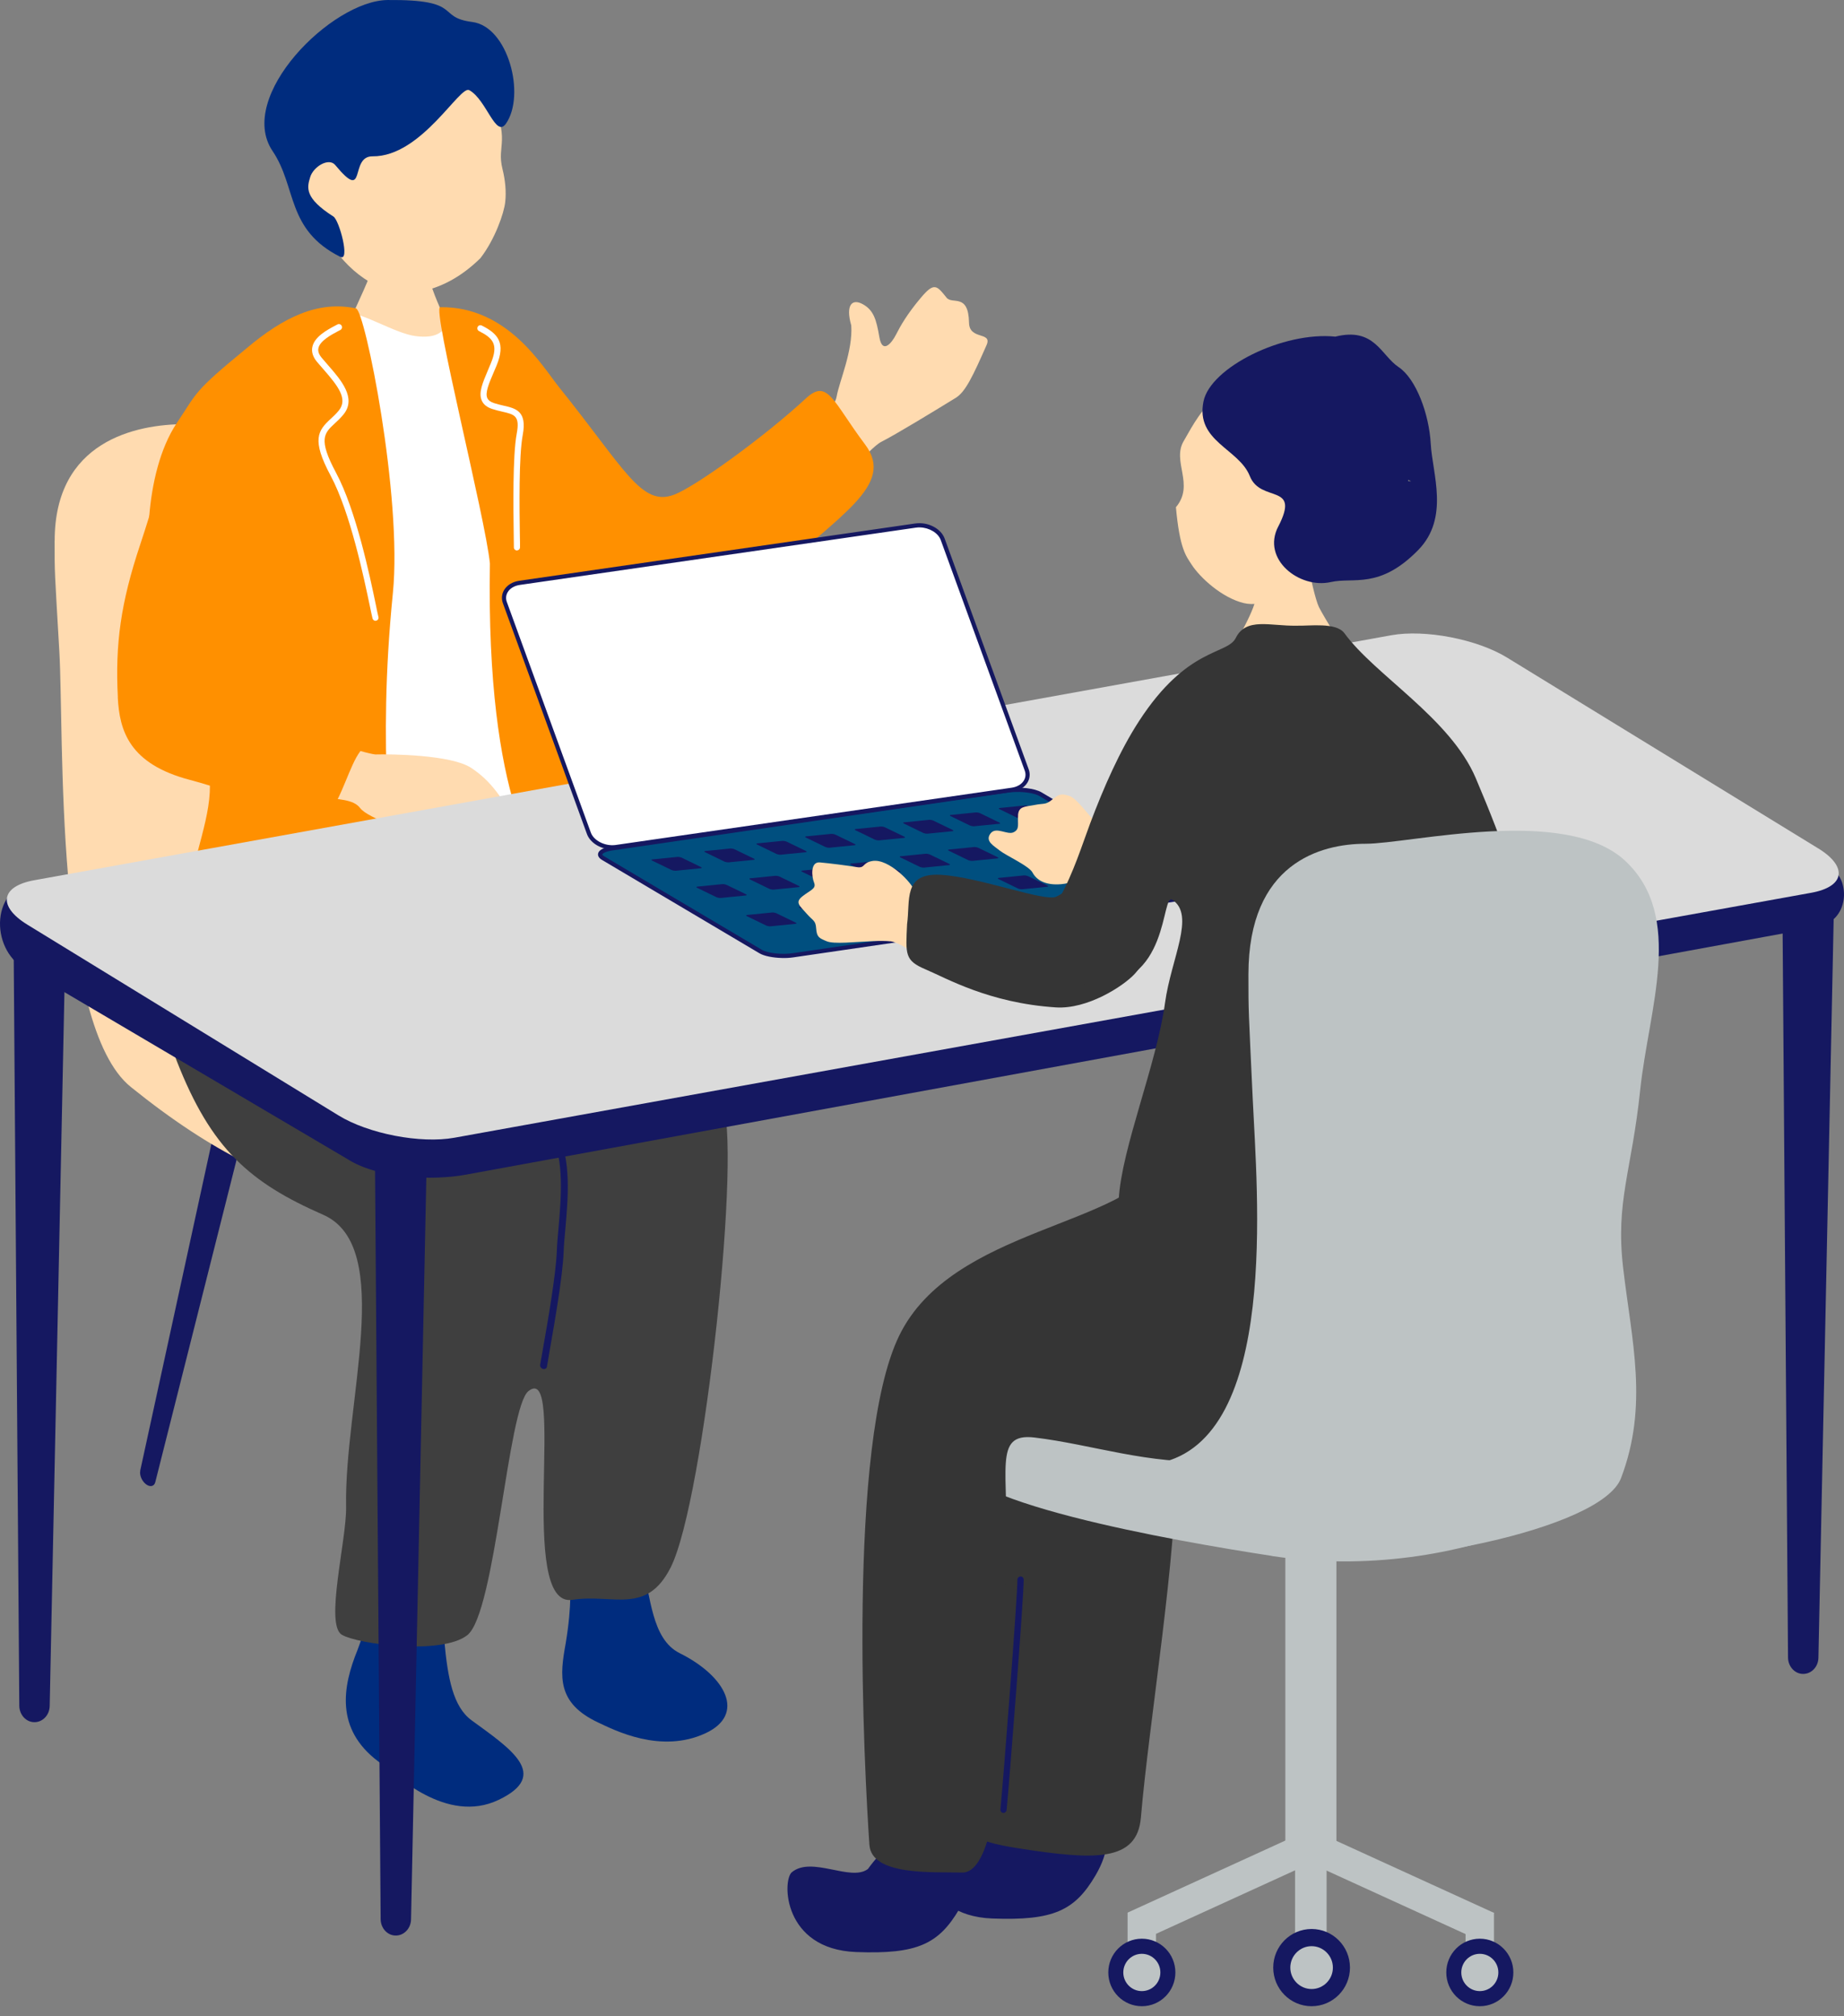 <svg width="140" height="153" viewBox="0 0 140 153" fill="none" xmlns="http://www.w3.org/2000/svg">
<rect x="0" y="0" width="140" height="153" fill="#808080" stroke="none"/>
<g id="cta-deco 1">
<path id="Vector" d="M60.867 39.375C63.495 37.298 65.861 34.058 66.931 33.52C68.001 32.975 70.785 31.285 72.564 30.191C73.291 29.746 73.855 28.565 74.901 26.19C75.361 25.137 73.593 25.839 73.57 24.488C73.529 22.212 72.297 23.131 71.867 22.592C71.117 21.662 70.931 21.387 69.902 22.61C68.873 23.832 68.361 24.733 68.03 25.389C67.698 26.044 66.989 26.904 66.762 25.581C66.536 24.259 66.332 23.546 65.513 23.09C64.693 22.633 64.181 23.131 64.629 24.698C64.763 26.629 63.71 28.98 63.524 30.074C63.338 31.168 61.966 31.724 60.112 33.151C58.257 34.578 58.24 41.457 60.867 39.381V39.375Z" fill="#FFDBB0"/>
<path id="Vector_2" d="M10.651 111.607C10.575 111.94 10.773 112.402 11.081 112.636C11.395 112.876 11.709 112.806 11.79 112.478L18.714 85.026C18.958 84.055 18.714 82.897 18.162 82.475C17.61 82.054 16.982 82.54 16.761 83.534L10.645 111.607H10.651Z" fill="#151861"/>
<path id="Vector_3" d="M4.151 41.031C4.151 33.491 10.29 32.187 14.074 32.187C17.859 32.187 31.038 29.578 36.09 33.345C41.142 37.112 38.072 43.348 37.352 48.858C36.631 54.368 35.247 56.375 35.91 60.891C36.631 65.822 55.048 77.895 52.699 82.827C51.891 84.517 55.298 88.401 41.601 90.361C30.48 91.952 22.498 92.631 9.929 82.487C4.116 77.796 4.866 55.667 4.505 49.431C4.145 43.196 4.145 43.628 4.145 41.019L4.151 41.031Z" fill="#FFDBB0"/>
<path id="Vector_4" d="M48.728 118.802C49.432 121.071 49.432 124.376 51.606 125.459C55.129 127.213 56.635 130.109 53.559 131.536C50.153 133.116 46.636 131.291 45.421 130.723C42.258 129.243 42.496 127.208 42.95 124.704C43.45 121.674 43.27 120.364 43.287 119.018C43.316 116.889 48.269 116.152 48.734 118.808L48.728 118.802Z" fill="#002C7E"/>
<path id="Vector_5" d="M34.95 118.304C34.358 120.018 33.834 121.399 33.736 124.558C33.997 127.336 34.392 129.524 35.805 130.554C38.729 132.689 41.828 134.695 37.857 136.59C33.887 138.486 29.968 134.619 28.713 133.671C25.44 131.203 26.015 127.991 27.137 125.23C28.439 121.879 27.846 120.194 28.015 117.322C28.259 113.11 36.572 113.613 34.95 118.304Z" fill="#002C7E"/>
<path id="Vector_6" d="M42.782 70.764C46.218 76.544 51.589 77.959 54.792 83.622C56.391 86.447 53.479 113.905 50.915 118.959C49.072 122.598 46.532 120.931 43.456 121.41C39.183 122.077 43.044 103.236 40.119 105.57C38.55 106.821 37.614 122.411 35.48 124.09C33.533 125.622 27.115 124.774 25.946 124.054C24.65 123.259 26.324 116.842 26.277 114.356C26.12 106.488 30.033 94.596 24.534 92.186C18.953 89.74 16.034 87.19 13.418 80.51C11.424 75.421 12.767 71.302 15.953 66.447C17.662 64.008 32.05 62.06 38.712 63.09C43.863 63.891 42.433 69.688 42.776 70.758L42.782 70.764Z" fill="#3F3F3F"/>
<path id="Vector_7" d="M41.16 103.862C41.16 103.862 41.206 103.885 41.235 103.891C41.375 103.92 41.508 103.844 41.526 103.71C41.572 103.417 41.654 102.949 41.753 102.376C42.113 100.317 42.718 96.877 42.793 95C42.811 94.491 42.863 93.912 42.921 93.286C43.13 90.922 43.386 87.986 42.317 85.95C40.927 83.318 36.846 82.271 34.649 81.709C34.509 81.674 34.375 81.75 34.346 81.879C34.323 82.008 34.416 82.142 34.556 82.177C36.66 82.715 40.578 83.716 41.852 86.126C42.857 88.033 42.601 90.893 42.404 93.192C42.346 93.824 42.293 94.415 42.276 94.929C42.2 96.778 41.602 100.2 41.241 102.247C41.142 102.821 41.061 103.289 41.009 103.587C40.991 103.692 41.055 103.797 41.154 103.856L41.16 103.862Z" fill="#151861"/>
<path id="Vector_8" d="M28.794 18.194C28.975 18.194 31.323 18.446 31.55 18.428C31.625 18.838 32.637 21.377 32.817 21.891C33.718 24.453 35.631 27.729 35.846 27.987C33.178 30.309 25.777 31.163 24.085 28.94C24.562 28.706 28.062 21.289 28.289 20.312C28.457 19.598 28.777 18.463 28.788 18.189L28.794 18.194Z" fill="#FFDBB0"/>
<path id="Vector_9" d="M35.533 24.114C33.318 23.196 34.841 25.922 31.551 25.507C30.01 25.314 27.365 23.635 26.475 23.81C22.249 24.641 18.116 28.993 18.098 33.503C17.866 33.597 20.232 38.294 19.063 44.933C19.151 45.489 19.499 62.897 18.813 65.775C18.127 68.653 23.423 67.618 25.167 67.595C26.911 67.565 39.608 65.852 41.509 65.705C43.41 65.559 44.067 64.114 44.206 63.283C44.776 59.861 44.631 56.205 43.428 49.502C41.788 40.458 38.16 25.489 35.533 24.126V24.114Z" fill="white"/>
<path id="Vector_10" d="M46.746 50.063C48.229 48.6 52.275 49.799 58.484 43.962C63.681 39.071 68.006 36.831 65.687 33.742C63.216 30.455 62.85 28.694 61.181 30.238C58.059 33.128 52.827 36.913 51.188 37.539C48.688 38.486 47.456 35.608 42.427 29.361C41.189 27.822 38.544 23.242 33.422 23.312C32.777 23.324 36.869 39.364 37.195 42.762C36.892 61.171 40.997 65.441 41.979 67.799C43.601 70.068 46.322 73.104 47.851 73.022C48.601 72.981 48.322 71.373 47.258 64.149C46.642 59.954 45.77 51.034 46.74 50.074L46.746 50.063Z" fill="#FF9000"/>
<path id="Vector_11" d="M27.033 23.406C24.155 22.792 21.516 24.073 18.72 26.431C14.639 29.777 15.017 29.73 13.441 32.075C10.802 36.012 11.063 42.909 11.598 44.687C12.964 49.233 14.72 55.211 15.418 56.925C16.598 59.832 15.517 62.476 14.72 65.769C14.046 68.56 11.662 72.549 11.994 74.942C12.395 77.872 29.556 77.328 29.614 71.262C29.963 63.781 28.585 57.434 29.829 44.997C30.556 37.715 27.713 23.558 27.033 23.412V23.406Z" fill="#FF9000"/>
<path id="Vector_12" d="M28.504 47.108C28.504 47.108 28.544 47.108 28.562 47.102C28.69 47.073 28.765 46.944 28.73 46.816C28.684 46.64 28.62 46.318 28.533 45.891C28.085 43.745 27.039 38.726 25.51 35.871C24.138 33.315 24.62 32.87 25.417 32.133C25.62 31.946 25.853 31.729 26.068 31.466C27.102 30.22 25.882 28.828 24.905 27.711C24.736 27.518 24.568 27.325 24.417 27.143C24.207 26.886 24.126 26.652 24.173 26.43C24.283 25.862 25.172 25.394 25.701 25.113L25.841 25.043C25.957 24.979 25.998 24.839 25.94 24.722C25.882 24.605 25.736 24.564 25.62 24.622L25.486 24.692C24.841 25.032 23.87 25.552 23.713 26.336C23.638 26.705 23.754 27.079 24.056 27.448C24.213 27.635 24.382 27.828 24.556 28.027C25.69 29.319 26.434 30.296 25.713 31.168C25.515 31.408 25.306 31.601 25.103 31.788C24.143 32.677 23.632 33.356 25.103 36.099C26.597 38.889 27.632 43.867 28.079 45.991C28.172 46.43 28.236 46.751 28.283 46.933C28.312 47.038 28.405 47.114 28.509 47.114L28.504 47.108Z" fill="white"/>
<path id="Vector_13" d="M39.247 41.768C39.375 41.768 39.48 41.663 39.48 41.534C39.48 41.33 39.48 41.008 39.468 40.598C39.439 38.656 39.381 34.62 39.689 33C40.026 31.192 39.154 30.993 38.23 30.783C38.003 30.73 37.759 30.672 37.503 30.59C37.236 30.502 37.073 30.373 36.997 30.209C36.817 29.806 37.125 29.092 37.48 28.261C37.55 28.092 37.625 27.922 37.701 27.741C38.404 26.027 37.823 25.331 36.579 24.705C36.462 24.646 36.323 24.693 36.265 24.81C36.207 24.927 36.253 25.067 36.369 25.126C37.456 25.676 37.846 26.156 37.27 27.559C37.195 27.735 37.125 27.91 37.055 28.074C36.643 29.045 36.311 29.812 36.579 30.402C36.707 30.695 36.968 30.905 37.364 31.034C37.631 31.122 37.892 31.186 38.131 31.239C39.061 31.455 39.485 31.549 39.23 32.912C38.916 34.579 38.974 38.65 39.003 40.61C39.003 41.02 39.014 41.341 39.014 41.54C39.014 41.669 39.119 41.774 39.247 41.774V41.768Z" fill="white"/>
<path id="Vector_14" d="M25.364 18.872C27.207 21.423 29.631 22.47 31.503 22.201C33.375 21.932 35.026 21.014 36.468 19.598C37.572 18.182 38.27 16.17 38.357 15.334C38.444 14.567 38.363 13.678 38.154 12.847C37.665 10.917 38.88 10.771 37.078 6.986C36.532 5.834 35.828 3.283 30.742 3.699C26.271 4.061 17.493 11.139 25.364 18.872Z" fill="#FFDBB0"/>
<path id="Vector_15" d="M35.643 6.851C36.945 7.583 37.631 10.507 38.416 9.378C39.922 7.202 38.579 2.02 35.858 1.669C33.062 1.312 35.236 -0.051 29.428 0.001C25.19 0.042 17.9 7.331 20.697 11.467C22.545 14.204 21.72 17.427 25.836 19.492C26.603 19.878 25.76 16.691 25.306 16.427C23.097 15.018 23.307 14.234 23.551 13.438C23.795 12.643 24.963 11.935 25.452 12.525C27.882 15.456 26.498 11.841 28.283 11.864C32.033 11.905 34.974 6.331 35.643 6.857V6.851Z" fill="#002C7E"/>
<path id="Vector_16" d="M28.574 57.252C29.626 57.228 34.236 57.263 35.765 58.269C37.294 59.276 38.12 60.516 39.416 62.838C39.904 63.715 38.812 63.774 38.87 64.166C39.044 65.271 38.538 65.979 37.823 65.693C36.521 65.178 32.882 63.417 32.248 63.318C31.138 63.148 27.935 62.101 27.347 61.329C26.83 60.65 25.766 60.674 24.144 60.463C20.133 59.363 22.406 56.006 25.917 56.556C27.353 57.018 28.324 57.263 28.58 57.258L28.574 57.252Z" fill="#FFDBB0"/>
<path id="Vector_17" d="M8.947 52.906C8.738 48.852 9.174 45.728 10.645 41.324C12.639 35.363 13.29 31.058 15.801 29.285C20.313 26.103 22.545 40.394 20.766 42.821C19.865 44.05 16.627 49.958 19.324 51.525C22.743 53.508 28.097 55.643 27.358 57.006C26.533 58.077 25.934 60.621 24.94 61.739C23.987 62.809 18.522 60.259 14.429 59.188C9.802 57.977 9.069 55.45 8.941 52.906H8.947Z" fill="#FF9000"/>
<path id="Vector_18" d="M31.207 145.657C31.195 146.348 30.672 146.892 30.044 146.886C29.416 146.886 28.904 146.33 28.899 145.64L28.468 87.892C28.451 85.845 29.346 84.143 30.457 84.154C31.573 84.16 32.439 85.874 32.398 87.921L31.207 145.657Z" fill="#151861"/>
<path id="Vector_19" d="M3.773 129.465C3.761 130.156 3.238 130.7 2.61 130.694C1.983 130.694 1.471 130.138 1.465 129.448L1.035 71.706C1.017 69.659 1.913 67.957 3.023 67.968C4.139 67.974 5.006 69.688 4.965 71.736L3.773 129.471V129.465Z" fill="#151861"/>
<path id="Vector_20" d="M138.058 125.804C138.047 126.494 137.523 127.038 136.896 127.032C136.268 127.032 135.756 126.477 135.75 125.786L135.32 68.045C135.303 65.997 136.198 64.295 137.308 64.307C138.424 64.313 139.291 66.026 139.25 68.074L138.058 125.81V125.804Z" fill="#151861"/>
<path id="Vector_21" d="M139.186 66.038C140.372 66.798 140.512 69.893 137.895 70.378L35.404 89.138C32.788 89.623 28.661 89.436 26.353 87.945L1.884 73.519C-0.796 71.998 -0.738 67.202 2.843 66.839L105.294 48.974C107.91 48.489 111.938 49.314 114.252 50.805L139.192 66.038H139.186Z" fill="#151861"/>
<path id="Vector_22" d="M138.035 64.377C140.308 65.769 140.076 67.29 137.512 67.752L34.492 86.342C31.928 86.804 27.969 86.044 25.696 84.646L2.082 70.174C-0.191 68.782 0.041 67.261 2.605 66.799L105.625 48.209C108.189 47.746 112.148 48.507 114.421 49.905L138.041 64.383L138.035 64.377Z" fill="#DBDBDB"/>
<path id="Vector_23" d="M45.787 65.12C45.31 64.833 45.63 64.5 46.508 64.371L76.54 59.984C77.412 59.855 78.522 59.984 78.999 60.271L90.963 67.36C91.44 67.647 91.12 67.981 90.242 68.109L60.21 72.496C59.338 72.625 58.228 72.496 57.751 72.21L45.787 65.12Z" fill="#004F7F"/>
<path id="Vector_24" d="M59.35 72.701C58.675 72.683 58.019 72.554 57.67 72.35L45.706 65.26C45.421 65.09 45.386 64.909 45.409 64.78C45.479 64.412 46.113 64.265 46.479 64.213L76.511 59.826C77.418 59.691 78.569 59.826 79.075 60.13L91.039 67.219C91.324 67.389 91.359 67.57 91.336 67.699C91.266 68.068 90.632 68.208 90.266 68.267L60.234 72.654C59.955 72.695 59.652 72.712 59.35 72.701ZM77.395 60.1C77.11 60.095 76.819 60.106 76.558 60.147L46.525 64.534C45.95 64.616 45.735 64.78 45.723 64.844C45.723 64.856 45.741 64.909 45.868 64.985L57.833 72.075C58.274 72.338 59.356 72.461 60.187 72.338L90.219 67.951C90.795 67.869 91.01 67.705 91.022 67.641C91.022 67.629 91.004 67.576 90.876 67.5L78.912 60.41C78.61 60.229 78.005 60.118 77.389 60.1H77.395Z" fill="#151861"/>
<path id="Vector_25" d="M77.947 58.428C78.203 59.13 77.697 59.808 76.82 59.931L46.758 64.277C45.88 64.406 44.956 63.932 44.7 63.23L38.323 45.728C38.067 45.026 38.573 44.348 39.451 44.225L69.512 39.879C70.39 39.75 71.314 40.224 71.57 40.926L77.947 58.428Z" fill="white"/>
<path id="Vector_26" d="M46.421 64.458C45.595 64.441 44.804 63.961 44.56 63.288L38.183 45.786C38.055 45.441 38.09 45.084 38.27 44.78C38.491 44.406 38.915 44.143 39.433 44.072L69.494 39.726C70.442 39.592 71.442 40.1 71.721 40.873L78.098 58.375C78.226 58.72 78.191 59.077 78.011 59.381C77.79 59.755 77.366 60.013 76.842 60.089L46.781 64.435C46.659 64.453 46.537 64.458 46.415 64.458H46.421ZM69.849 40.025C69.744 40.025 69.645 40.025 69.541 40.042L39.479 44.388C39.055 44.447 38.712 44.651 38.543 44.944C38.41 45.172 38.386 45.424 38.479 45.681L44.857 63.183C45.084 63.809 45.956 64.236 46.74 64.125L76.802 59.779C77.226 59.72 77.569 59.515 77.738 59.223C77.871 59.001 77.895 58.743 77.802 58.486L71.424 40.984C71.227 40.44 70.546 40.042 69.849 40.025Z" fill="#151861"/>
<path id="Vector_27" d="M53.217 65.798C53.304 65.839 53.298 65.886 53.199 65.892L51.322 66.079C51.223 66.091 51.072 66.061 50.978 66.02L49.519 65.313C49.432 65.272 49.438 65.225 49.537 65.219L51.414 65.032C51.513 65.02 51.664 65.049 51.758 65.09L53.217 65.798Z" fill="#151861"/>
<path id="Vector_28" d="M75.872 62.423C75.959 62.464 75.953 62.511 75.855 62.516L73.977 62.703C73.878 62.715 73.727 62.686 73.634 62.645L72.175 61.937C72.087 61.896 72.093 61.849 72.192 61.844L74.07 61.656C74.169 61.645 74.32 61.674 74.413 61.715L75.872 62.423Z" fill="#151861"/>
<path id="Vector_29" d="M72.326 62.985C72.413 63.026 72.407 63.072 72.308 63.078L70.43 63.266C70.332 63.277 70.18 63.248 70.087 63.207L68.628 62.499C68.541 62.458 68.547 62.411 68.646 62.406L70.523 62.218C70.622 62.207 70.773 62.236 70.866 62.277L72.326 62.985Z" fill="#151861"/>
<path id="Vector_30" d="M68.651 63.493C68.738 63.535 68.733 63.581 68.634 63.587L66.756 63.774C66.657 63.786 66.506 63.757 66.413 63.716L64.954 63.008C64.867 62.967 64.873 62.92 64.971 62.914L66.849 62.727C66.948 62.715 67.099 62.745 67.192 62.786L68.651 63.493Z" fill="#151861"/>
<path id="Vector_31" d="M64.891 64.05C64.978 64.091 64.972 64.138 64.873 64.144L62.995 64.331C62.897 64.343 62.745 64.313 62.652 64.272L61.193 63.565C61.106 63.524 61.112 63.477 61.211 63.471L63.088 63.284C63.187 63.272 63.338 63.301 63.431 63.342L64.891 64.05Z" fill="#151861"/>
<path id="Vector_32" d="M61.187 64.581C61.274 64.622 61.268 64.669 61.169 64.675L59.292 64.862C59.193 64.874 59.042 64.845 58.949 64.804L57.489 64.096C57.402 64.055 57.408 64.008 57.507 64.002L59.385 63.815C59.484 63.803 59.635 63.833 59.728 63.874L61.187 64.581Z" fill="#151861"/>
<path id="Vector_33" d="M57.233 65.16C57.321 65.201 57.315 65.248 57.216 65.254L55.338 65.441C55.239 65.453 55.088 65.424 54.995 65.383L53.536 64.675C53.449 64.634 53.455 64.587 53.553 64.581L55.431 64.394C55.53 64.382 55.681 64.412 55.774 64.453L57.233 65.16Z" fill="#151861"/>
<path id="Vector_34" d="M79.587 61.896C79.674 61.937 79.668 61.984 79.569 61.99L77.692 62.177C77.593 62.189 77.442 62.16 77.349 62.119L75.889 61.411C75.802 61.37 75.808 61.323 75.907 61.317L77.785 61.13C77.883 61.118 78.035 61.148 78.128 61.188L79.587 61.896Z" fill="#151861"/>
<path id="Vector_35" d="M56.629 67.863C56.717 67.904 56.711 67.951 56.612 67.957L54.734 68.144C54.635 68.156 54.484 68.126 54.391 68.085L52.932 67.378C52.845 67.337 52.85 67.29 52.949 67.284L54.827 67.097C54.926 67.085 55.077 67.114 55.17 67.155L56.629 67.863Z" fill="#151861"/>
<path id="Vector_36" d="M79.284 64.488C79.371 64.529 79.365 64.576 79.267 64.582L77.389 64.769C77.29 64.781 77.139 64.751 77.046 64.71L75.587 64.003C75.499 63.962 75.505 63.915 75.604 63.909L77.482 63.722C77.581 63.71 77.732 63.739 77.825 63.78L79.284 64.488Z" fill="#151861"/>
<path id="Vector_37" d="M75.738 65.049C75.825 65.09 75.82 65.137 75.721 65.143L73.843 65.33C73.744 65.342 73.593 65.312 73.5 65.272L72.041 64.564C71.954 64.523 71.959 64.476 72.058 64.47L73.936 64.283C74.035 64.271 74.186 64.3 74.279 64.341L75.738 65.049Z" fill="#151861"/>
<path id="Vector_38" d="M72.064 65.558C72.151 65.599 72.145 65.646 72.046 65.652L70.169 65.839C70.07 65.851 69.919 65.822 69.826 65.781L68.367 65.073C68.279 65.032 68.285 64.985 68.384 64.979L70.262 64.792C70.361 64.781 70.512 64.81 70.605 64.851L72.064 65.558Z" fill="#151861"/>
<path id="Vector_39" d="M68.303 66.114C68.39 66.155 68.385 66.202 68.286 66.208L66.408 66.395C66.309 66.407 66.158 66.377 66.065 66.336L64.606 65.629C64.519 65.588 64.524 65.541 64.623 65.535L66.501 65.348C66.6 65.336 66.751 65.365 66.844 65.406L68.303 66.114Z" fill="#151861"/>
<path id="Vector_40" d="M64.6 66.646C64.687 66.687 64.681 66.734 64.582 66.74L62.704 66.927C62.605 66.939 62.454 66.91 62.361 66.869L60.902 66.161C60.815 66.12 60.821 66.073 60.92 66.067L62.797 65.88C62.896 65.868 63.047 65.898 63.14 65.939L64.6 66.646Z" fill="#151861"/>
<path id="Vector_41" d="M60.646 67.231C60.734 67.272 60.728 67.319 60.629 67.324L58.751 67.512C58.652 67.523 58.501 67.494 58.408 67.453L56.949 66.745C56.862 66.704 56.868 66.658 56.966 66.652L58.844 66.465C58.943 66.453 59.094 66.482 59.187 66.523L60.646 67.231Z" fill="#151861"/>
<path id="Vector_42" d="M83.005 63.962C83.093 64.003 83.087 64.049 82.988 64.055L81.11 64.243C81.011 64.254 80.86 64.225 80.767 64.184L79.308 63.476C79.221 63.435 79.227 63.389 79.325 63.383L81.203 63.196C81.302 63.184 81.453 63.213 81.546 63.254L83.005 63.962Z" fill="#151861"/>
<path id="Vector_43" d="M60.408 70.016C60.495 70.056 60.489 70.103 60.391 70.109L58.513 70.296C58.414 70.308 58.263 70.279 58.17 70.238L56.711 69.53C56.623 69.489 56.629 69.442 56.728 69.436L58.606 69.249C58.705 69.237 58.856 69.267 58.949 69.308L60.408 70.016Z" fill="#151861"/>
<path id="Vector_44" d="M83.057 66.641C83.144 66.681 83.138 66.728 83.04 66.734L81.162 66.921C81.063 66.933 80.912 66.904 80.819 66.863L79.36 66.155C79.272 66.114 79.278 66.067 79.377 66.061L81.255 65.874C81.354 65.862 81.505 65.892 81.598 65.933L83.057 66.641Z" fill="#151861"/>
<path id="Vector_45" d="M79.517 67.202C79.604 67.243 79.598 67.29 79.499 67.296L77.622 67.483C77.523 67.495 77.372 67.465 77.279 67.424L75.82 66.716C75.732 66.675 75.738 66.629 75.837 66.623L77.715 66.436C77.814 66.424 77.965 66.453 78.058 66.494L79.517 67.202Z" fill="#151861"/>
<path id="Vector_46" d="M75.836 67.711C75.924 67.752 75.918 67.799 75.819 67.804L73.941 67.992C73.842 68.003 73.691 67.974 73.598 67.933L72.139 67.225C72.052 67.184 72.058 67.138 72.156 67.132L74.034 66.945C74.133 66.933 74.284 66.962 74.377 67.003L75.836 67.711Z" fill="#151861"/>
<path id="Vector_47" d="M72.076 68.266C72.163 68.307 72.157 68.354 72.058 68.36L70.18 68.547C70.082 68.559 69.93 68.53 69.837 68.489L68.378 67.781C68.291 67.74 68.297 67.693 68.396 67.687L70.273 67.5C70.372 67.489 70.523 67.518 70.616 67.559L72.076 68.266Z" fill="#151861"/>
<path id="Vector_48" d="M68.372 68.805C68.46 68.846 68.454 68.892 68.355 68.898L66.477 69.085C66.378 69.097 66.227 69.068 66.134 69.027L64.675 68.319C64.588 68.278 64.594 68.231 64.692 68.225L66.57 68.038C66.669 68.026 66.82 68.056 66.913 68.097L68.372 68.805Z" fill="#151861"/>
<path id="Vector_49" d="M64.425 69.384C64.512 69.425 64.507 69.472 64.408 69.478L62.53 69.665C62.431 69.677 62.28 69.647 62.187 69.606L60.728 68.899C60.641 68.858 60.646 68.811 60.745 68.805L62.623 68.618C62.722 68.606 62.873 68.635 62.966 68.676L64.425 69.384Z" fill="#151861"/>
<path id="Vector_50" d="M86.778 66.114C86.865 66.155 86.859 66.202 86.76 66.208L84.882 66.395C84.784 66.407 84.632 66.377 84.54 66.336L83.08 65.629C82.993 65.588 82.999 65.541 83.098 65.535L84.975 65.348C85.074 65.336 85.225 65.365 85.319 65.406L86.778 66.114Z" fill="#151861"/>
<path id="Vector_51" d="M76.11 138.977C74.807 139.948 71.976 138.292 70.459 139.532C69.709 140.147 69.773 145.376 75.325 145.593C80.005 145.774 81.609 144.978 83.173 142.323C84.237 140.509 84.289 138.983 83.591 137.62C81.621 134.753 78.284 135.97 76.11 138.983V138.977Z" fill="#151861"/>
<path id="Vector_52" d="M77.581 105.996C75.476 107.81 74.401 125.078 73.872 131.782C73.343 138.485 71.657 139.38 77.372 140.275C83.086 141.164 86.342 141.322 86.621 137.912C87.191 131.039 89.475 117.175 89.202 111.495C88.929 105.815 81.982 102.218 77.587 105.996H77.581Z" fill="#353535"/>
<path id="Vector_53" d="M96.562 118.076C89.37 116.97 71.389 113.888 72.308 110.232C73.226 106.576 85.481 100.065 95.91 101.457C103.823 102.51 118.705 104.177 121.92 108.658C125.135 113.139 110.944 120.287 96.556 118.082L96.562 118.076Z" fill="#BDC3C4"/>
<path id="Vector_54" d="M77.296 61.873C77.243 62.557 77.435 62.926 76.953 63.16C76.47 63.394 75.61 62.686 75.191 63.265C74.773 63.844 75.447 64.183 75.924 64.564C76.401 64.938 78.127 65.716 78.389 66.213C78.709 66.816 79.406 67.196 80.546 67.102C81.406 67.032 81.807 66.704 82.371 66.365C82.697 66.172 83.138 66.441 83.58 66.418C84.214 66.236 84.58 65.611 84.667 64.534C84.691 64.031 84.324 63.411 83.958 63.183C83.708 62.996 83.47 62.75 83.202 62.452C82.452 61.609 81.685 60.545 81.173 60.398C80.662 60.252 80.493 60.188 79.924 60.65C79.354 61.112 79.319 60.937 78.546 61.089C77.772 61.235 77.337 61.188 77.29 61.873H77.296Z" fill="#FFDBB0"/>
<path id="Vector_55" d="M95.865 43.032C96.091 43.032 99.085 43.248 99.37 43.219C99.486 43.704 99.853 45.483 100.137 46.074C100.422 46.664 102.486 50.057 102.771 50.355C99.463 53.21 94.853 52.83 92.626 50.25C93.225 49.952 95.051 46.752 95.306 45.582C95.493 44.722 95.865 43.359 95.865 43.038V43.032Z" fill="#FFDBB0"/>
<path id="Vector_56" d="M102.05 39.616C103.213 35.375 102.916 29.929 97.742 28.829C92.568 27.729 90.656 32.187 89.882 33.45C88.935 35.006 90.731 36.767 89.278 38.493C89.569 41.687 90.051 42.196 90.481 42.862C91.103 43.822 92.76 45.366 94.44 45.77C95.783 46.091 97.713 45.237 98.789 44.471C99.8 43.752 100.469 42.991 101.009 42.225C101.323 42.155 101.684 42.155 102.201 41.634C102.439 41.394 102.858 40.546 102.823 40.119C102.777 39.587 102.219 39.505 102.056 39.61L102.05 39.616Z" fill="#FFDBB0"/>
<path id="Vector_57" d="M97.044 39.96C95.76 42.446 98.666 44.71 101.038 44.172C102.765 43.78 104.724 44.751 107.671 41.744C110.067 39.299 108.747 35.942 108.625 33.684C108.503 31.431 107.514 28.741 106.183 27.857C104.852 26.974 104.364 24.804 101.381 25.547C97.434 25.137 91.894 27.881 91.371 30.466C90.754 33.502 94.062 34.041 94.888 36.129C95.713 38.217 98.783 36.608 97.044 39.966V39.96ZM106.916 36.415C106.985 36.456 107.061 36.492 107.137 36.527L106.91 36.515V36.415H106.916Z" fill="#151861"/>
<path id="Vector_58" d="M65.884 141.843C64.582 142.814 61.64 140.837 60.123 142.077C59.373 142.692 59.437 147.921 64.989 148.138C69.669 148.319 71.273 147.523 72.837 144.868C73.901 143.054 73.953 141.528 73.255 140.165C71.285 137.298 68.058 138.837 65.884 141.849V141.843Z" fill="#151861"/>
<path id="Vector_59" d="M112.363 86.149C113.084 87.038 116.944 97.147 113.537 103.289C109.212 111.086 98.905 110.472 92.196 110.881C87.266 111.18 82.906 109.612 78.534 109.092C75.325 108.711 76.674 111.695 76.354 118.036C76.284 119.416 77.098 142.23 73.041 142.107C70.89 142.042 66.169 142.388 66.006 139.995C65.634 134.526 64.262 109.589 68.268 101.364C72.308 93.069 85.725 93.128 88.312 87.892C90.01 84.453 112.357 86.149 112.357 86.149H112.363Z" fill="#353535"/>
<path id="Vector_60" d="M76.192 137.579C76.192 137.579 76.174 137.579 76.169 137.579C76.041 137.567 75.942 137.45 75.954 137.316C76.192 134.888 77.244 121.241 77.244 119.878C77.244 119.743 77.349 119.638 77.483 119.638C77.616 119.638 77.721 119.743 77.721 119.878C77.721 121.335 76.622 135.315 76.424 137.363C76.413 137.485 76.308 137.579 76.186 137.579H76.192Z" fill="#151861"/>
<path id="Vector_61" d="M67.611 71.432C68.384 71.56 69.361 72.303 70.14 72.865C70.669 71.952 71.18 71.034 71.686 70.11C71.082 69.841 70.535 69.536 70.262 69.139C69.919 68.846 69.512 67.922 69.419 67.594C69.262 67.021 67.483 65.149 66.256 65.336C65.442 65.459 65.716 65.91 65.053 65.804C64.39 65.693 62.983 65.512 62.245 65.448C61.507 65.383 61.623 66.541 61.809 66.992C61.995 67.448 61.501 67.559 60.914 68.027C60.327 68.495 60.728 68.741 61.233 69.326C61.739 69.911 61.925 69.823 61.966 70.478C62.013 71.133 62.21 71.198 62.763 71.432C63.321 71.666 64.931 71.478 66.314 71.42C66.803 71.402 67.221 71.397 67.605 71.438L67.611 71.432Z" fill="#FFDBB0"/>
<path id="Vector_62" d="M68.867 70.133C69.123 68.343 68.53 66.219 71.43 66.389C74.337 66.553 79.366 68.477 80.203 68.044C82.895 66.664 83.784 64.037 84.662 64.529C86.168 65.371 87.511 67.91 87.557 68.857C87.586 69.489 87.609 72.326 86.156 73.9C85.29 74.842 82.558 76.608 80.156 76.45C75.081 76.117 71.843 74.227 70.262 73.561C68.675 72.888 68.762 72.426 68.867 70.133Z" fill="#353535"/>
<path id="Vector_63" d="M80.424 68.179C81.5 66.255 82.168 64.079 82.767 62.488C83.773 59.814 85.005 56.983 86.487 54.708C90.15 49.069 93.173 49.706 93.818 48.419C94.615 46.822 96.446 47.524 98.428 47.483C99.44 47.513 101.451 47.208 102.068 48.051C104.387 51.239 110.096 54.491 112.038 59.042C116.526 69.577 116.886 73.9 114.84 74.766C113.183 75.468 112.038 74.626 112.363 77.802C112.683 80.978 114.497 89.753 113.712 90.706C109.712 95.555 84.743 94.503 84.935 91.034C85.15 87.132 87.807 80.814 88.452 76.1C88.912 72.742 90.772 69.46 89.016 68.29C88.121 67.694 88.865 74.982 82.831 74.766C80.546 74.684 78.814 69.373 80.436 68.179H80.424Z" fill="#353535"/>
<path id="Vector_64" d="M94.783 73.953C94.783 65.494 100.277 64.032 103.672 64.032C107.067 64.032 118.868 61.101 123.391 65.33C127.92 69.56 125.17 76.556 124.525 82.733C123.879 88.916 122.641 91.162 123.234 96.234C123.879 101.762 125.176 106.646 123.071 112.174C121.571 116.123 105.451 119.17 98.823 118.194C92.196 117.217 77.215 113.204 87.993 111.034C97.155 109.191 95.428 90.373 95.109 83.382C94.783 76.386 94.783 76.878 94.783 73.947V73.953Z" fill="#BDC3C4"/>
<path id="Vector_65" d="M101.462 113.917H97.585V141.896H101.462V113.917Z" fill="#BDC3C4"/>
<path id="Vector_66" d="M99.92 141.207L98.949 139.055L85.614 145.145L86.585 147.297L99.92 141.207Z" fill="#BDC3C4"/>
<path id="Vector_67" d="M100.718 137.094H98.323V149.05H100.718V137.094Z" fill="#BDC3C4"/>
<path id="Vector_68" d="M87.766 145.154H85.609V148.22H87.766V145.154Z" fill="#BDC3C4"/>
<path id="Vector_69" d="M112.449 147.315L113.419 145.163L100.084 139.073L99.114 141.225L112.449 147.315Z" fill="#BDC3C4"/>
<path id="Vector_70" d="M111.269 148.213H113.426V145.148H111.269V148.213Z" fill="#BDC3C4"/>
<path id="Vector_71" d="M89.237 149.688C89.237 151.104 88.098 152.25 86.691 152.25C85.284 152.25 84.144 151.104 84.144 149.688C84.144 148.273 85.284 147.126 86.691 147.126C88.098 147.126 89.237 148.273 89.237 149.688Z" fill="#151861"/>
<path id="Vector_72" d="M86.69 151.103C87.467 151.103 88.097 150.469 88.097 149.688C88.097 148.906 87.467 148.272 86.69 148.272C85.913 148.272 85.283 148.906 85.283 149.688C85.283 150.469 85.913 151.103 86.69 151.103Z" fill="#BDC3C4"/>
<path id="Vector_73" d="M109.805 149.688C109.805 151.104 110.944 152.25 112.351 152.25C113.758 152.25 114.897 151.104 114.897 149.688C114.897 148.273 113.758 147.126 112.351 147.126C110.944 147.126 109.805 148.273 109.805 149.688Z" fill="#151861"/>
<path id="Vector_74" d="M112.351 151.103C113.128 151.103 113.758 150.469 113.758 149.688C113.758 148.906 113.128 148.272 112.351 148.272C111.574 148.272 110.944 148.906 110.944 149.688C110.944 150.469 111.574 151.103 112.351 151.103Z" fill="#BDC3C4"/>
<path id="Vector_75" d="M99.579 152.25C101.188 152.25 102.492 150.938 102.492 149.319C102.492 147.701 101.188 146.389 99.579 146.389C97.971 146.389 96.666 147.701 96.666 149.319C96.666 150.938 97.971 152.25 99.579 152.25Z" fill="#151861"/>
<path id="Vector_76" d="M101.195 149.319C101.195 150.22 100.468 150.945 99.579 150.945C98.69 150.945 97.963 150.214 97.963 149.319C97.963 148.424 98.69 147.693 99.579 147.693C100.468 147.693 101.195 148.424 101.195 149.319Z" fill="#BDC3C4"/>
</g>
</svg>
